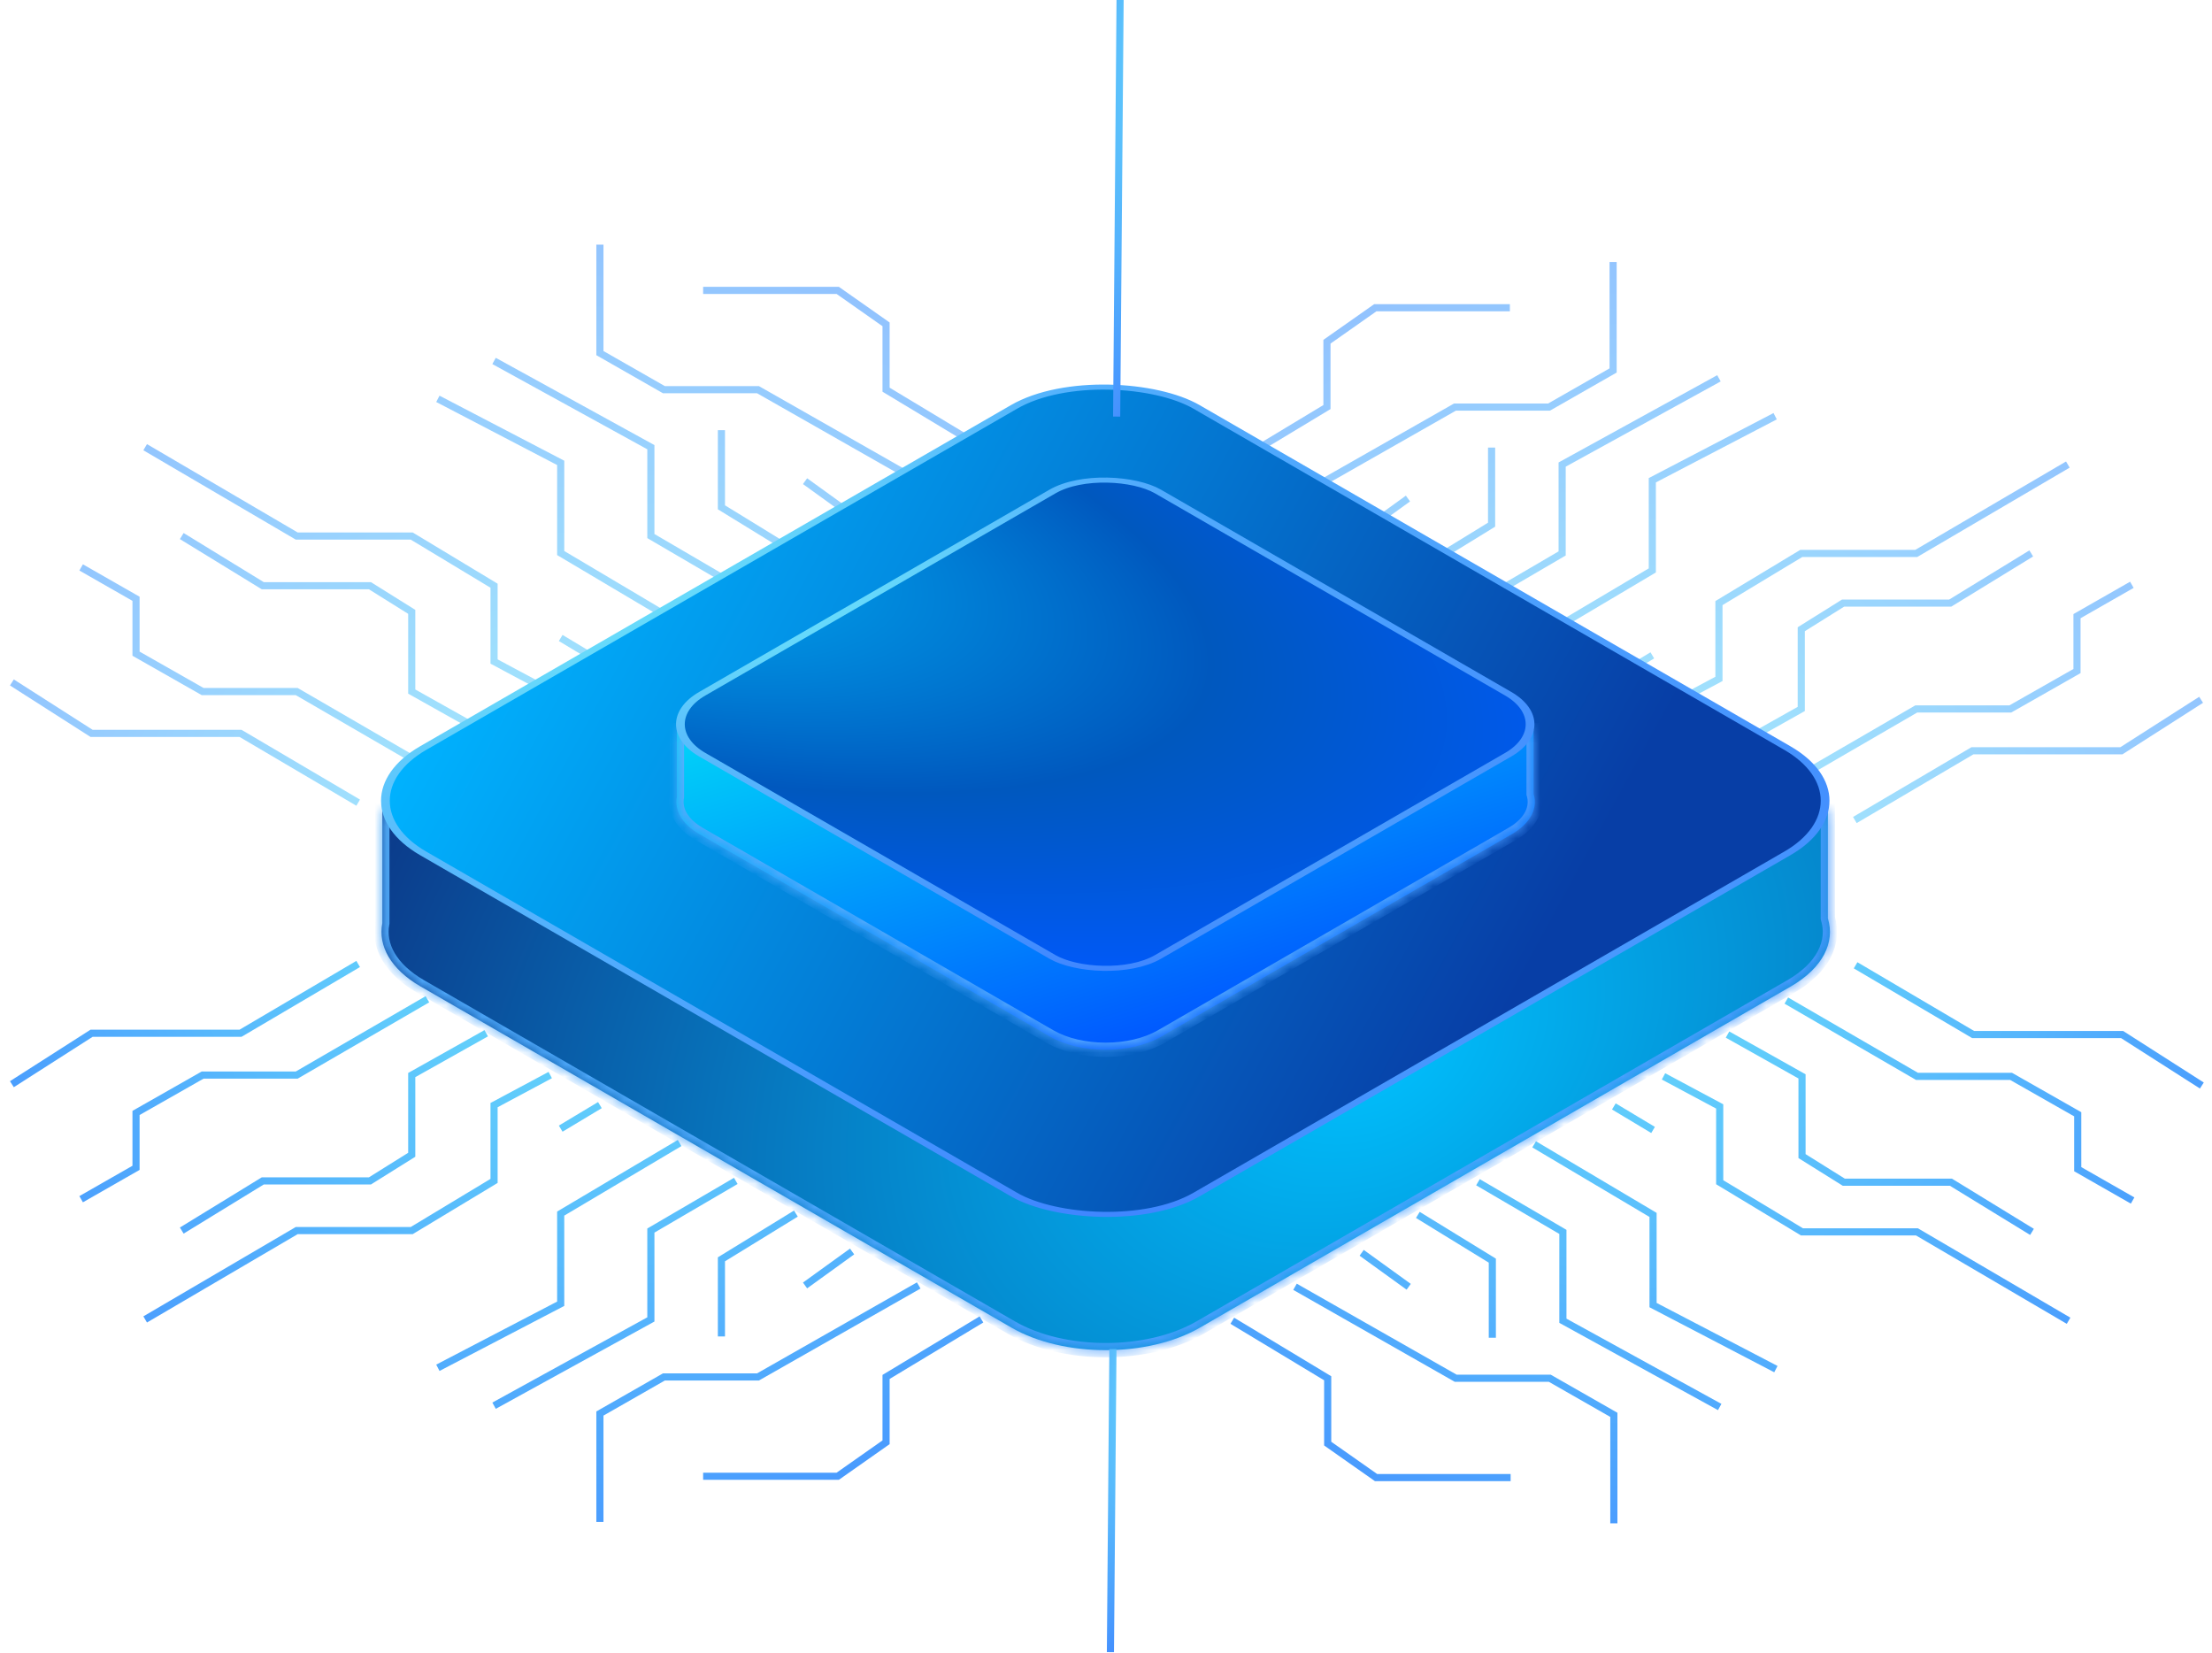 <svg width="186" height="139" viewBox="0 0 186 139" fill="none" xmlns="http://www.w3.org/2000/svg">
<path d="M103.62 111.045L111.641 115.88V121.374L115.707 124.23H127.024M108.894 108.189L122.409 115.88H130.32L135.704 118.956V128.076M114.498 105.332L118.453 108.189M119.223 102.146L125.485 105.991V112.474M124.277 99.398L131.419 103.574V111.045L144.604 118.297M129.001 96.212L139 102.146V109.727L149.328 115.111M135.704 93.026L139 95.004M139.879 90.499L144.604 93.026V99.398L151.526 103.574H161.195L173.94 111.045M145.263 86.983L151.526 90.499V97.201L155.042 99.398H164.051L170.864 103.574M150.207 84.126L161.195 90.499H169.106L174.709 93.685V98.3L179.324 100.937M156.031 81.159L165.919 86.983H178.445L185.147 91.267" stroke="url(#paint0_radial_427_55)" stroke-width="0.6"/>
<path d="M82.527 110.934L74.506 115.768V121.262L70.441 124.119H59.124M77.253 108.077L63.739 115.768H55.828L50.444 118.845V127.965M71.65 105.221L67.694 108.077M66.925 102.034L60.662 105.88V112.362M61.871 99.287L54.729 103.462V110.934L41.544 118.186M57.146 96.101L47.147 102.034V109.615L36.819 114.999M50.444 92.914L47.147 94.892M46.268 90.387L41.544 92.914V99.287L34.622 103.462H24.953L12.207 110.934M40.885 86.871L34.622 90.387V97.089L31.106 99.287H22.096L15.284 103.462M35.94 84.014L24.953 90.387H17.042L11.438 93.573V98.188L6.823 100.825M30.117 81.048L20.228 86.871H7.702L1 91.156" stroke="url(#paint1_radial_427_55)" stroke-width="0.6"/>
<path opacity="0.6" d="M82.527 37.599L74.506 32.764V27.27L70.441 24.414H59.124M77.253 40.455L63.739 32.764H55.828L50.444 29.688V20.568M71.65 43.312L67.694 40.455M66.925 46.498L60.662 42.653V36.17M61.871 49.245L54.729 45.07V37.599L41.544 30.347M57.146 52.432L47.147 46.498V38.917L36.819 33.533M50.444 55.618L47.147 53.64M46.268 58.145L41.544 55.618V49.245L34.622 45.07H24.953L12.207 37.599M40.885 61.661L34.622 58.145V51.443L31.106 49.245H22.096L15.284 45.07M35.94 64.518L24.953 58.145H17.042L11.438 54.959V50.344L6.823 47.707M30.117 67.485L20.228 61.661H7.702L1 57.377" stroke="url(#paint2_radial_427_55)" stroke-width="0.6"/>
<path opacity="0.6" d="M103.558 39.059L111.579 34.225V28.731L115.644 25.874H126.961M108.832 41.916L122.346 34.225H130.257L135.641 31.148V22.028M114.435 44.773L118.391 41.916M119.16 47.959L125.423 44.113V37.631M124.214 50.706L131.356 46.531V39.059L144.541 31.807M128.939 53.892L138.938 47.959V40.378L149.266 34.994M135.641 57.079L138.938 55.101M139.817 59.606L144.541 57.079V50.706L151.463 46.531H161.132L173.878 39.059M145.2 63.122L151.463 59.606V52.904L154.979 50.706H163.989L170.801 46.531M150.145 65.979L161.132 59.606H169.043L174.647 56.42V51.805L179.262 49.168M155.968 68.945L165.857 63.122H178.383L185.085 58.837" stroke="url(#paint3_radial_427_55)" stroke-width="0.6"/>
<mask id="path-5-inside-1_427_55" fill="white">
<path fill-rule="evenodd" clip-rule="evenodd" d="M32.148 77.62C31.776 79.513 32.847 81.483 35.361 82.935L85.045 111.619C89.424 114.148 96.526 114.148 100.906 111.619L150.589 82.935C153.285 81.378 154.322 79.226 153.699 77.211V68.172H140.882L100.906 45.092C96.526 42.564 89.424 42.564 85.045 45.092L45.069 68.172H32.148L32.148 77.62Z"/>
</mask>
<path fill-rule="evenodd" clip-rule="evenodd" d="M32.148 77.62C31.776 79.513 32.847 81.483 35.361 82.935L85.045 111.619C89.424 114.148 96.526 114.148 100.906 111.619L150.589 82.935C153.285 81.378 154.322 79.226 153.699 77.211V68.172H140.882L100.906 45.092C96.526 42.564 89.424 42.564 85.045 45.092L45.069 68.172H32.148L32.148 77.62Z" fill="url(#paint4_radial_427_55)"/>
<path d="M35.361 82.935L35.661 82.415L35.361 82.935ZM32.148 77.62L32.737 77.736L32.748 77.679V77.62H32.148ZM85.045 111.619L85.345 111.1L85.045 111.619ZM100.906 111.619L101.206 112.139L100.906 111.619ZM150.589 82.935L150.289 82.415L150.589 82.935ZM153.699 77.211H153.099V77.302L153.125 77.389L153.699 77.211ZM153.699 68.172H154.299V67.573H153.699V68.172ZM140.882 68.172L140.582 68.692L140.721 68.772H140.882V68.172ZM100.906 45.092L100.606 45.612V45.612L100.906 45.092ZM85.045 45.092L85.345 45.612L85.045 45.092ZM45.069 68.172V68.772H45.229L45.369 68.692L45.069 68.172ZM32.148 68.172V67.573H31.548V68.172H32.148ZM35.661 82.415C33.273 81.036 32.432 79.284 32.737 77.736L31.56 77.504C31.119 79.743 32.42 81.93 35.061 83.454L35.661 82.415ZM85.345 111.1L35.661 82.415L35.061 83.454L84.745 112.139L85.345 111.1ZM100.606 111.1C98.528 112.299 95.768 112.916 92.975 112.916C90.182 112.916 87.422 112.299 85.345 111.1L84.745 112.139C87.047 113.468 90.027 114.116 92.975 114.116C95.923 114.116 98.903 113.468 101.206 112.139L100.606 111.1ZM150.289 82.415L100.606 111.1L101.206 112.139L150.889 83.454L150.289 82.415ZM153.125 77.389C153.635 79.035 152.848 80.938 150.289 82.415L150.889 83.454C153.723 81.818 155.009 79.417 154.272 77.034L153.125 77.389ZM153.099 68.172V77.211H154.299V68.172H153.099ZM140.882 68.772H153.699V67.573H140.882V68.772ZM100.606 45.612L140.582 68.692L141.182 67.653L101.206 44.573L100.606 45.612ZM85.345 45.612C87.422 44.413 90.182 43.796 92.975 43.796C95.768 43.796 98.528 44.413 100.606 45.612L101.206 44.573C98.903 43.243 95.923 42.596 92.975 42.596C90.027 42.596 87.047 43.243 84.745 44.573L85.345 45.612ZM45.369 68.692L85.345 45.612L84.745 44.573L44.769 67.653L45.369 68.692ZM32.148 68.772H45.069V67.573H32.148V68.772ZM32.748 77.62L32.748 68.172H31.548L31.548 77.62H32.748Z" fill="url(#paint5_radial_427_55)" mask="url(#path-5-inside-1_427_55)"/>
<rect x="0.52" width="75.084" height="75.084" rx="8.857" transform="matrix(0.866 -0.5 0.866 0.5 27.465 67.583)" fill="url(#paint6_linear_427_55)" stroke="url(#paint7_radial_427_55)" stroke-width="0.6"/>
<mask id="path-8-inside-2_427_55" fill="white">
<path fill-rule="evenodd" clip-rule="evenodd" d="M56.92 66.999C56.704 68.118 57.339 69.282 58.826 70.14L88.27 87.139C90.865 88.638 95.074 88.638 97.67 87.139L127.114 70.14C128.714 69.216 129.328 67.938 128.955 66.743V61.394H121.366L97.67 47.713C95.074 46.215 90.865 46.215 88.27 47.713L64.574 61.394H56.92L56.92 66.999Z"/>
</mask>
<path fill-rule="evenodd" clip-rule="evenodd" d="M56.92 66.999C56.704 68.118 57.339 69.282 58.826 70.14L88.27 87.139C90.865 88.638 95.074 88.638 97.67 87.139L127.114 70.14C128.714 69.216 129.328 67.938 128.955 66.743V61.394H121.366L97.67 47.713C95.074 46.215 90.865 46.215 88.27 47.713L64.574 61.394H56.92L56.92 66.999Z" fill="url(#paint8_linear_427_55)"/>
<path d="M58.826 70.14L59.126 69.62H59.126L58.826 70.14ZM56.92 66.999L57.509 67.112L57.52 67.056V66.999H56.92ZM88.27 87.139L88.57 86.62L88.27 87.139ZM97.67 87.139L97.97 87.659L97.67 87.139ZM127.114 70.14L127.414 70.659V70.659L127.114 70.14ZM128.955 66.743H128.355V66.834L128.382 66.922L128.955 66.743ZM128.955 61.394H129.555V60.794H128.955V61.394ZM121.366 61.394L121.066 61.914L121.205 61.994H121.366V61.394ZM97.67 47.713L97.97 47.194V47.194L97.67 47.713ZM88.27 47.713L88.57 48.233L88.27 47.713ZM64.574 61.394V61.994H64.735L64.874 61.914L64.574 61.394ZM56.92 61.394V60.794H56.32V61.394H56.92ZM59.126 69.62C57.765 68.835 57.36 67.887 57.509 67.112L56.331 66.885C56.048 68.349 56.913 69.728 58.526 70.659L59.126 69.62ZM88.57 86.62L59.126 69.62L58.526 70.659L87.97 87.659L88.57 86.62ZM97.37 86.62C96.184 87.304 94.593 87.663 92.97 87.663C91.346 87.663 89.755 87.304 88.57 86.62L87.97 87.659C89.38 88.473 91.191 88.863 92.97 88.863C94.748 88.863 96.559 88.473 97.97 87.659L97.37 86.62ZM126.814 69.62L97.37 86.62L97.97 87.659L127.414 70.659L126.814 69.62ZM128.382 66.922C128.64 67.748 128.276 68.776 126.814 69.62L127.414 70.659C129.152 69.656 130.015 68.129 129.528 66.564L128.382 66.922ZM128.355 61.394V66.743H129.555V61.394H128.355ZM121.366 61.994H128.955V60.794H121.366V61.994ZM97.37 48.233L121.066 61.914L121.666 60.875L97.97 47.194L97.37 48.233ZM88.57 48.233C89.755 47.549 91.346 47.189 92.97 47.189C94.593 47.189 96.184 47.549 97.37 48.233L97.97 47.194C96.559 46.379 94.748 45.989 92.97 45.989C91.191 45.989 89.38 46.379 87.97 47.194L88.57 48.233ZM64.874 61.914L88.57 48.233L87.97 47.194L64.274 60.875L64.874 61.914ZM56.92 61.994H64.574V60.794H56.92V61.994ZM57.52 66.999L57.52 61.394H56.32L56.32 66.999H57.52Z" fill="url(#paint9_radial_427_55)" mask="url(#path-8-inside-2_427_55)"/>
<rect x="0.52" width="44.253" height="44.253" rx="5.127" transform="matrix(0.866 -0.5 0.866 0.5 54.162 61.15)" fill="url(#paint10_radial_427_55)" stroke="url(#paint11_radial_427_55)" stroke-width="0.6"/>
<path d="M94.185 0L93.896 35.025" stroke="url(#paint12_radial_427_55)" stroke-width="0.6"/>
<path d="M93.582 113.426L93.372 138.908" stroke="url(#paint13_radial_427_55)" stroke-width="0.6"/>
<defs>
<radialGradient id="paint0_radial_427_55" cx="0" cy="0" r="1" gradientUnits="userSpaceOnUse" gradientTransform="translate(127.263 53.791) rotate(66.022) scale(99.64 75.561)">
<stop stop-color="#78FFF9"/>
<stop offset="1" stop-color="#3D81FF"/>
</radialGradient>
<radialGradient id="paint1_radial_427_55" cx="0" cy="0" r="1" gradientUnits="userSpaceOnUse" gradientTransform="translate(58.884 53.68) rotate(113.978) scale(99.64 75.561)">
<stop stop-color="#78FFF9"/>
<stop offset="1" stop-color="#3D81FF"/>
</radialGradient>
<radialGradient id="paint2_radial_427_55" cx="0" cy="0" r="1" gradientUnits="userSpaceOnUse" gradientTransform="translate(58.884 94.853) rotate(-113.978) scale(99.64 75.561)">
<stop stop-color="#78FFF9"/>
<stop offset="1" stop-color="#3D81FF"/>
</radialGradient>
<radialGradient id="paint3_radial_427_55" cx="0" cy="0" r="1" gradientUnits="userSpaceOnUse" gradientTransform="translate(127.201 96.314) rotate(-66.022) scale(99.64 75.561)">
<stop stop-color="#78FFF9"/>
<stop offset="1" stop-color="#3D81FF"/>
</radialGradient>
<radialGradient id="paint4_radial_427_55" cx="0" cy="0" r="1" gradientUnits="userSpaceOnUse" gradientTransform="translate(114.818 87.77) rotate(150.238) scale(100.638 76.213)">
<stop stop-color="#00C2FF"/>
<stop offset="1" stop-color="#0C3787"/>
</radialGradient>
<radialGradient id="paint5_radial_427_55" cx="0" cy="0" r="1" gradientUnits="userSpaceOnUse" gradientTransform="translate(67.398 2.176) rotate(66.091) scale(149.262 112.945)">
<stop stop-color="#78FFF9"/>
<stop offset="1" stop-color="#3D81FF"/>
</radialGradient>
<linearGradient id="paint6_linear_427_55" x1="0.016" y1="2.947" x2="37.938" y2="75.701" gradientUnits="userSpaceOnUse">
<stop stop-color="#00B3FF"/>
<stop offset="1" stop-color="#073EA6"/>
</linearGradient>
<radialGradient id="paint7_radial_427_55" cx="0" cy="0" r="1" gradientUnits="userSpaceOnUse" gradientTransform="translate(21.948 -44.149) rotate(75.643) scale(151.598 74.373)">
<stop stop-color="#78FFF9"/>
<stop offset="1" stop-color="#3D81FF"/>
</radialGradient>
<linearGradient id="paint8_linear_427_55" x1="56.894" y1="48.212" x2="70.952" y2="94.926" gradientUnits="userSpaceOnUse">
<stop stop-color="#00FFF6"/>
<stop offset="1" stop-color="#0059FF"/>
</linearGradient>
<radialGradient id="paint9_radial_427_55" cx="0" cy="0" r="1" gradientUnits="userSpaceOnUse" gradientTransform="translate(77.812 22.279) rotate(66.091) scale(88.458 66.935)">
<stop stop-color="#78FFF9"/>
<stop offset="1" stop-color="#3D81FF"/>
</radialGradient>
<radialGradient id="paint10_radial_427_55" cx="0" cy="0" r="1" gradientUnits="userSpaceOnUse" gradientTransform="translate(13.007 -26.164) rotate(75.643) scale(89.842 44.076)">
<stop stop-color="#00C2FF"/>
<stop offset="0.599" stop-color="#0058BE"/>
<stop offset="1" stop-color="#0059FF"/>
</radialGradient>
<radialGradient id="paint11_radial_427_55" cx="0" cy="0" r="1" gradientUnits="userSpaceOnUse" gradientTransform="translate(13.007 -26.164) rotate(75.643) scale(89.842 44.076)">
<stop stop-color="#78FFF9"/>
<stop offset="1" stop-color="#3D81FF"/>
</radialGradient>
<radialGradient id="paint12_radial_427_55" cx="0" cy="0" r="1" gradientUnits="userSpaceOnUse" gradientTransform="translate(102.537 -17.977) rotate(102.434) scale(65.442 9.897)">
<stop stop-color="#78FFF9"/>
<stop offset="1" stop-color="#3D81FF"/>
</radialGradient>
<radialGradient id="paint13_radial_427_55" cx="0" cy="0" r="1" gradientUnits="userSpaceOnUse" gradientTransform="translate(99.659 100.348) rotate(102.434) scale(47.612 7.201)">
<stop stop-color="#78FFF9"/>
<stop offset="1" stop-color="#3D81FF"/>
</radialGradient>
</defs>
</svg>
